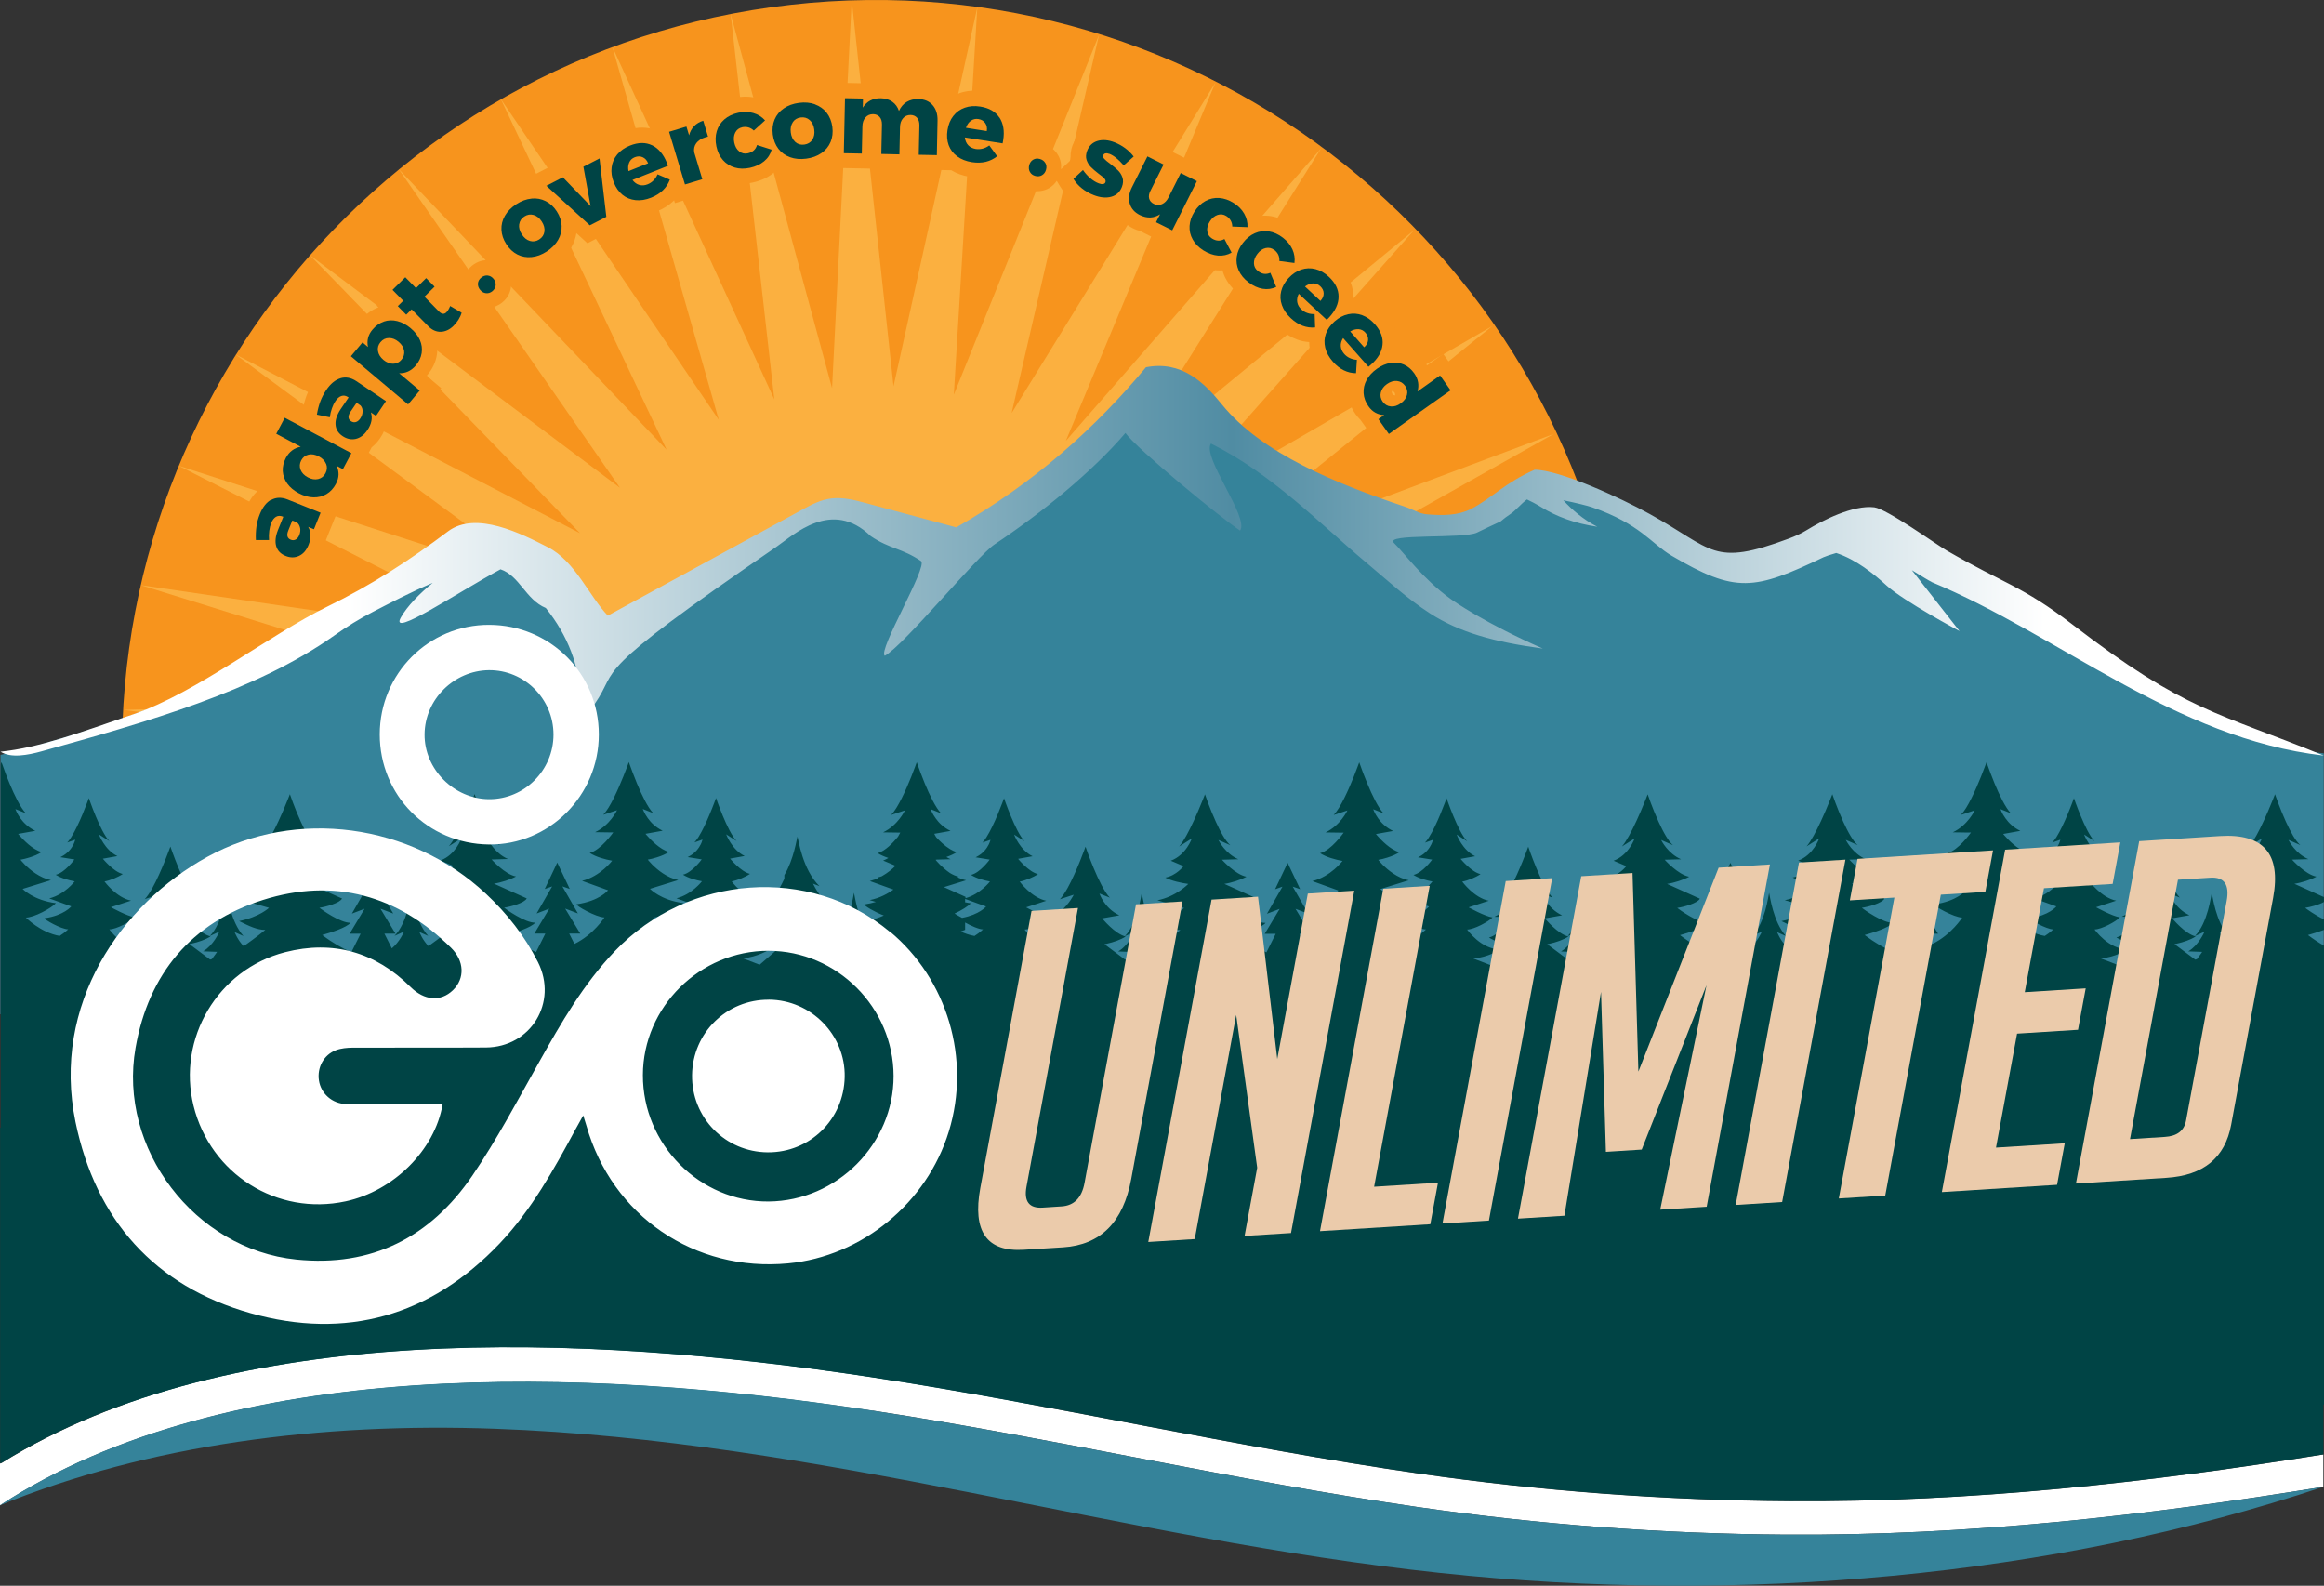 <?xml version="1.0" encoding="UTF-8"?> <svg xmlns="http://www.w3.org/2000/svg" xmlns:xlink="http://www.w3.org/1999/xlink" id="Layer_1" data-name="Layer 1" viewBox="0 0 399.27 272.42"><rect x="0" y="0" width="399.27" height="272.42" fill="#333333" stroke="none"/><defs><style> .cls-1 { fill: #35839a; } .cls-2, .cls-3 { fill-rule: evenodd; } .cls-2, .cls-4 { fill: #fff; } .cls-3, .cls-5 { fill: #f7941d; } .cls-6 { fill: #ebcbab; } .cls-7 { fill: url(#linear-gradient); } .cls-8 { fill: #fbb040; } .cls-9 { fill: #004445; } </style><linearGradient id="linear-gradient" x1=".08" y1="193.67" x2="399.23" y2="193.67" gradientTransform="translate(0 290) scale(1 -1)" gradientUnits="userSpaceOnUse"><stop offset=".15" stop-color="#fff"></stop><stop offset=".53" stop-color="#508ca3"></stop><stop offset=".88" stop-color="#fff"></stop></linearGradient></defs><g><path class="cls-3" d="M135.77.83C64.78,8.87,13.75,72.93,21.78,143.91c4.46,39.39,26.17,72.63,56.75,93.05l-.89-7.9,173.14-19.59.14,1.2c21-25.98,31.99-60.03,27.94-95.85C270.82,43.83,206.76-7.2,135.77.83Z"></path><polygon class="cls-8" points="212.73 127.29 278.19 114.52 211.59 117.06 274.24 94.24 208.85 107.19 266.96 74.53 204.52 97.92 256.38 56.01 198.67 89.4 242.93 39.55 191.47 81.94 226.97 25.49 183.12 75.73 208.81 14.19 173.8 70.96 188.83 5.97 163.87 67.81 167.91 1.24 153.51 66.36 146.33 .07 142.95 66.68 125.52 2.36 133.03 68.61 105.2 8.03 123.49 72.13 86.02 16.98 114.53 77.26 68.48 29.03 106.51 83.8 53.18 43.78 99.65 91.6 40.46 60.89 94.13 100.46 30.66 80 90.14 110.16 24.17 100.52 87.85 120.28 21.18 121.95 87.29 130.75 21.82 143.53 88.41 140.98 25.77 163.81 91.16 150.85 33.05 183.51 95.49 160.12 43.63 202.03 101.34 168.64 57.07 218.5 108.53 176.1 73.04 232.55 116.9 182.32 98.35 226.73 102.02 226.31 126.2 187.09 117.54 224.55 122.51 223.99 136.14 190.24 134.17 222.67 139.79 222.04 146.5 191.68 149.67 220.92 155.59 220.25 157.06 191.37 164.61 219.23 170.28 218.58 166.98 189.43 179.87 217.5 185.35 216.88 176.51 185.91 196.68 215.6 201.67 215.03 185.48 180.79 216.57 213.35 220.35 212.92 193.49 174.25 241.8 210.49 243.03 210.35 200.36 166.45 259.55 197.16 205.88 157.58 269.35 178.04 209.87 147.88 275.84 157.53 212.15 137.77 278.83 136.1 212.73 127.29"></polygon><g><path class="cls-5" d="M84.11,44.71c-1.07-.11-2.12.21-3.01.93s-1.41,1.68-1.51,2.77c-.1,1.05.22,2.05.9,2.91l-2.67-1.56.55-.54-5.08-5.15-1.74,1.72-1.84-1.87-5.89,5.8,1.84,1.87-.93.92.29.29c-1.12.41-2.12,1.11-2.95,2.1-.27.32-.5.64-.69.98l-4.69,5.56,1.16.98h-.02c-1.5.43-2.8,1.46-3.87,3.05-.54.79-.97,1.63-1.3,2.5-.28.74-.49,1.56-.65,2.42l-4.11-2.19-3.89,7.31,3.01,1.6c-.05.08-.09.16-.14.24-.63,1.18-.91,2.41-.84,3.65.04.72.21,1.4.47,2.06-.37.11-.73.25-1.08.44-1.37.74-2.42,2.02-3.14,3.79-.36.89-.61,1.8-.74,2.72-.13.88-.17,1.83-.13,2.83l.11,2.48,3.81-.02c.56,1.13,1.51,1.99,2.8,2.51.92.37,1.84.5,2.75.4.56-.06,1.1-.22,1.62-.46.92-.43,2.17-1.34,2.95-3.27.2-.5.34-.97.42-1.42l2.62-6.51-.24-.1c.72-.58,1.31-1.31,1.78-2.19.21-.39.37-.79.5-1.19l3.32-6.24c.5-.38.99-.89,1.45-1.57.3-.45.54-.88.71-1.31l2.01-2.98,2.44,2.06,5.34-6.34-2.52-2.12c.06-.06.12-.13.17-.2.86-1.02,1.39-2.16,1.59-3.39.08-.51.09-1.02.05-1.52.28.03.53.04.77.04.15,0,.3-.02.45-.03,1.28-.14,2.45-.73,3.46-1.73.48-.47.9-1,1.25-1.57.37-.6.65-1.22.83-1.83l.48-1.7c.3.11.6.19.92.23.3.03.61.04.91,0,.76-.09,1.49-.4,2.11-.9.89-.72,1.42-1.69,1.52-2.78.1-1.08-.22-2.11-.93-2.99-.72-.88-1.67-1.4-2.75-1.51v.02ZM67.04,60.09c.06-.07.24-.2.51-.23h0c.02.19-.05.43-.14.53-.06.07-.24.19-.44.21h-.04c-.03-.2.05-.43.12-.5h-.01ZM54.06,80.23c-.05.1-.23.26-.43.31-.06-.19-.03-.42.03-.52.05-.1.23-.26.42-.31.07.19.03.42-.02.52Z"></path><path class="cls-5" d="M247.95,60.8l-2.78,1.97c-.05-.08-.11-.16-.16-.24-.78-1.09-1.74-1.89-2.88-2.38-.67-.29-1.39-.45-2.11-.5,0-.07.02-.13.03-.2.15-1.35-.08-3.42-1.96-5.55-.93-1.05-2.01-1.81-3.21-2.25-.78-.29-1.59-.41-2.4-.41,0-.1.02-.2.02-.31,0-1.36-.41-3.39-2.5-5.34-1.03-.96-2.18-1.61-3.41-1.93-.57-.15-1.15-.21-1.72-.21-.1-.59-.27-1.18-.53-1.75-.52-1.14-1.33-2.14-2.42-2.98-1.11-.85-2.31-1.39-3.57-1.59-.57-.09-1.15-.1-1.72-.05-.15-.59-.37-1.16-.69-1.71-.62-1.09-1.52-2.01-2.68-2.75-1.18-.75-2.42-1.17-3.69-1.26-.42-.03-.84,0-1.25.04l.74-1.48-5.72-2.87h0l-7.41-3.71-.35.69c-.27-.25-.54-.49-.83-.71-.74-.55-1.56-1-2.41-1.33-1.59-.61-3.11-.72-4.54-.32-1.64.47-2.89,1.63-3.52,3.27-.38,1.01-.41,1.88-.31,2.56l-1.69,1.58c.09-.85-.07-1.68-.5-2.42-.54-.94-1.41-1.6-2.5-1.9-1.1-.3-2.21-.16-3.14.39-.7.41-1.24,1.01-1.59,1.74l-.2-.27.36-1.4c.04-.18.1-.44.15-.79.35-2.22,0-4.14-1.04-5.71-.75-1.14-2.23-2.59-5.05-3.03-1.39-.22-2.7-.11-3.91.31-.78.28-1.47.68-2.08,1.19-.22-.38-.46-.69-.69-.94-1.08-1.19-2.57-1.84-4.3-1.88-1.23-.03-2.32.24-3.27.79-.92-.59-1.99-.9-3.18-.92-.46,0-.89.02-1.31.1l-7.44-.15-.05,2.18c-.52-.37-1.1-.67-1.72-.9-1.16-.42-2.45-.56-3.81-.41l-.17.02c-1.43.19-2.68.65-3.75,1.38-.49.34-.91.73-1.29,1.15-.51-.31-1.06-.55-1.66-.72-1.2-.34-2.49-.37-3.83-.09-1.35.29-2.52.85-3.48,1.66l-.3-.99-2.48.75c-.42.13-.82.29-1.19.49l-7.14,2.16.39,1.3c-1.49-.42-3.12-.31-4.82.37-.78.31-1.46.71-2.07,1.19l-.07-.57-7.79,4,.04.21-.15-.16-7.87,4.05.47.42c-.85.23-1.68.6-2.49,1.12-1.21.78-2.15,1.74-2.79,2.86-.69,1.19-1,2.47-.95,3.81.06,1.3.48,2.57,1.24,3.76.77,1.2,1.76,2.11,2.92,2.7,1.2.61,2.49.85,3.86.72h.12c1.24-.15,2.47-.61,3.64-1.36,1.21-.78,2.14-1.74,2.79-2.86.43-.75.7-1.55.84-2.37l1.89,1.73,2.12-1.09,2.52,2.62-.65-3.58,2.05-1.05-.28-2.43c.7.34,1.46.57,2.27.65.53.05,1.07.05,1.61,0,.75-.09,1.53-.28,2.29-.59,1.12-.45,2.09-1.06,2.87-1.81.03-.03.06-.07.09-.1l.15.48,7.93-2.39-.75-2.49c.69.56,1.48.98,2.36,1.24.95.27,1.95.35,3,.24.29-.03.58-.08.89-.15,1.39-.3,2.59-.87,3.56-1.68.27-.23.52-.47.74-.73.34.19.7.36,1.08.5,1.17.42,2.45.56,3.82.4l.16-.02c1.34-.17,2.52-.6,3.54-1.26v.27l8.26.17h0l6.46.13h0l6.42.13c.91.55,1.94.93,3.11,1.12.85.13,1.67.16,2.45.07.32-.04.63-.09.94-.16,1.11-.26,2.11-.76,2.98-1.47l1.35-1.1c-.28,1.07-.16,2.12.36,3.05.53.95,1.42,1.64,2.5,1.93.53.14,1.06.19,1.58.13.56-.06,1.08-.24,1.56-.52.53-.31.96-.73,1.29-1.23l.58.96c.53.88,1.23,1.67,2.08,2.34.8.63,1.71,1.15,2.7,1.53,1.27.49,2.5.67,3.66.54.32-.04.64-.1.94-.18.08-.02.15-.05.23-.08.53,1.31,1.52,2.35,2.93,3.06.41.2.82.35,1.23.46l6.59,3.31.22-.43c.61,1,1.47,1.87,2.56,2.56,1.2.76,2.45,1.2,3.72,1.3.35.03.69.02,1.03,0,.09.34.21.68.36,1.01.52,1.15,1.34,2.17,2.45,3.02,1.13.87,2.34,1.41,3.58,1.62.34.06.68.08,1.02.09.07.35.16.7.28,1.05.42,1.2,1.17,2.3,2.22,3.28.89.82,1.85,1.43,2.87,1.81.69.26,1.4.4,2.12.45,0,.5.06,1.01.19,1.52.3,1.24.94,2.41,1.88,3.48.8.91,1.7,1.61,2.67,2.09.63.31,1.29.52,1.97.64-.04.37-.06.74-.03,1.12.08,1.26.53,2.46,1.31,3.56.26.36.54.69.84.98l4.18,5.88,14.8-10.49-4.79-6.76v.02ZM137.35,22.58h0c.12-.17.33-.29.43-.3h0l.05.47c-.11.01-.34-.04-.49-.17h.01ZM137.79,22.28c.12,0,.35.05.49.17-.12.17-.33.28-.44.29l-.05-.47h0ZM91.28,38.92s.09-.06.25-.08c.13-.02.23,0,.28.02-.04.2-.18.4-.28.46,0,0-.41.08-.51.06.03-.2.17-.4.26-.45h0ZM239.13,67.16c.2.03.39.17.46.26.06.09.13.33.09.51-.2-.02-.39-.16-.46-.25-.06-.09-.13-.32-.09-.53h0Z"></path></g><g><path class="cls-9" d="M46.62,85.87c.83-.45,1.75-.47,2.75-.08l5.71,2.29-1.14,2.84-.99-.4c.51.88.53,1.92.06,3.09-.37.93-.92,1.56-1.64,1.89s-1.49.34-2.31,0c-.83-.33-1.37-.88-1.6-1.65-.23-.76-.14-1.69.29-2.78l.92-2.29-.1-.04c-.42-.17-.8-.16-1.15.04-.34.2-.62.56-.84,1.1-.15.37-.25.8-.32,1.31-.07.51-.08,1.04-.04,1.59h-2.26c-.04-.83,0-1.61.1-2.33s.3-1.43.58-2.13c.49-1.21,1.14-2.04,1.97-2.49v.04ZM51.55,90.68c-.08-.41-.27-.72-.57-.95l-.76-.31-.69,1.72c-.33.81-.18,1.34.42,1.58.3.12.58.11.85-.03.26-.14.47-.39.62-.76.17-.43.22-.85.14-1.26h0Z"></path><path class="cls-9" d="M48.92,71.77l11.45,6.08-1.46,2.75-1.08-.57c.24.5.34,1.01.33,1.53-.02.52-.17,1.05-.45,1.57-.41.77-.95,1.36-1.62,1.75-.67.4-1.42.58-2.25.56-.82-.02-1.67-.26-2.52-.71-.84-.45-1.5-1-1.97-1.66s-.72-1.37-.77-2.13c-.04-.76.14-1.52.54-2.29.29-.53.64-.96,1.08-1.28.43-.32.92-.52,1.46-.62l-4.2-2.23s1.46-2.75,1.46-2.75ZM56.02,79.7c-.21-.53-.63-.96-1.24-1.29-.63-.33-1.22-.44-1.77-.31-.56.13-.98.46-1.26.99-.28.54-.32,1.07-.11,1.61s.62.97,1.24,1.3c.62.33,1.21.43,1.77.3s.99-.46,1.27-1c.28-.53.32-1.07.11-1.6h-.01Z"></path><path class="cls-9" d="M58.5,64.97c.9-.26,1.8-.1,2.71.5l5.1,3.44-1.71,2.54-.88-.6c.31.97.12,1.98-.6,3.04-.56.83-1.23,1.33-2,1.51-.77.17-1.53.01-2.26-.48-.74-.5-1.15-1.15-1.21-1.95-.07-.8.22-1.68.86-2.65l1.38-2.04-.09-.06c-.38-.25-.75-.32-1.13-.2s-.73.42-1.05.9c-.22.33-.42.73-.59,1.22-.17.48-.3,1-.37,1.55l-2.22-.46c.14-.83.34-1.59.59-2.27.26-.68.59-1.33,1.02-1.96.73-1.08,1.55-1.75,2.45-2.02h0ZM62.3,70.7c0-.42-.11-.76-.36-1.04l-.68-.46-1.04,1.53c-.49.72-.46,1.27.08,1.63.27.18.55.23.83.15.29-.08.54-.29.76-.61.26-.39.4-.79.4-1.2h0Z"></path><path class="cls-9" d="M65.94,55.24c.73-.25,1.5-.28,2.31-.08.8.2,1.57.6,2.31,1.23.73.61,1.26,1.29,1.58,2.03.32.74.42,1.49.3,2.24-.12.76-.46,1.47-1.01,2.13-.38.45-.82.79-1.3,1.02-.48.22-1,.33-1.55.31l3.53,2.97-2,2.38-9.83-8.27,2-2.38.94.79c-.23-1.1.02-2.09.77-2.98.56-.67,1.21-1.13,1.95-1.38h0ZM69.42,60.26c-.08-.57-.4-1.08-.93-1.53-.54-.45-1.09-.67-1.67-.66-.58,0-1.06.24-1.45.71-.38.45-.53.97-.43,1.53.09.57.41,1.07.94,1.52.54.45,1.09.67,1.66.66.57,0,1.05-.24,1.43-.69.39-.46.54-.98.46-1.55h-.01Z"></path><path class="cls-9" d="M79.31,53.71c-.11.39-.29.78-.53,1.18-.25.4-.54.76-.87,1.09-.66.65-1.39.99-2.17,1.02-.79.02-1.51-.3-2.17-.97l-2.85-2.89-.93.92-1.45-1.47.93-.92-1.84-1.87,2.2-2.17,1.84,1.87,1.74-1.72,1.45,1.47-1.74,1.72,2.5,2.54c.47.47.9.52,1.28.13.24-.24.45-.59.64-1.07l1.97,1.15h0Z"></path><path class="cls-9" d="M83.78,47.33c.39.04.73.23,1.01.57s.4.71.37,1.11c-.04.4-.23.74-.57,1.02-.34.27-.7.39-1.1.34-.4-.04-.73-.24-1.01-.58s-.4-.71-.37-1.1c.04-.39.22-.72.57-1,.34-.28.71-.4,1.1-.36Z"></path><path class="cls-9" d="M91.3,34.11c.88-.09,1.69.06,2.45.44s1.39.97,1.91,1.77c.52.81.8,1.64.83,2.49.03.85-.17,1.65-.61,2.41s-1.09,1.42-1.95,1.98-1.73.88-2.6.96c-.87.09-1.69-.06-2.44-.44-.75-.38-1.39-.98-1.91-1.79-.52-.8-.79-1.62-.83-2.47-.04-.84.16-1.64.6-2.4.44-.76,1.09-1.42,1.95-1.98s1.73-.88,2.6-.96h0ZM89.19,38.52c-.08.56.07,1.14.45,1.73.39.6.85.98,1.4,1.14s1.08.08,1.59-.25c.52-.33.82-.78.9-1.35.08-.56-.07-1.15-.46-1.74-.38-.59-.85-.96-1.4-1.12s-1.08-.07-1.59.26c-.51.33-.8.77-.88,1.34h-.01Z"></path><path class="cls-9" d="M93.86,31.92l2.84-1.46,4.76,4.94-1.23-6.76,2.77-1.42,1.17,10.03-2.84,1.46-7.46-6.79h0Z"></path><path class="cls-9" d="M112.03,24.95c1.1.54,1.95,1.54,2.54,3.01.09.23.15.4.19.53l-6.1,2.43c.34.44.74.73,1.19.85.45.13.93.09,1.42-.11.38-.15.71-.37,1-.66.29-.29.52-.64.7-1.05l2.11.91c-.25.69-.65,1.3-1.18,1.82-.54.52-1.21.95-2.02,1.27-.94.38-1.84.52-2.69.43-.85-.09-1.6-.39-2.24-.91s-1.14-1.23-1.49-2.11c-.36-.9-.49-1.77-.38-2.6.1-.84.43-1.58.97-2.23s1.27-1.16,2.18-1.52c1.43-.57,2.69-.59,3.8-.05h0ZM111.35,28.06c-.2-.51-.51-.86-.93-1.05-.42-.19-.88-.19-1.36,0-.46.18-.78.49-.96.91-.19.43-.23.92-.12,1.48l3.38-1.35h0Z"></path><path class="cls-9" d="M119.25,21.67c.41-.43.93-.74,1.57-.93l.82,2.73c-.1.02-.26.06-.46.12-.7.21-1.22.55-1.56,1.01-.33.46-.45.99-.35,1.57l1.39,4.62-2.98.9-2.73-9.05,2.98-.9.46,1.51c.15-.62.44-1.14.85-1.57h.01Z"></path><path class="cls-9" d="M127.52,21.86c-.55.12-.95.42-1.2.91s-.31,1.06-.17,1.73.43,1.18.86,1.51c.43.34.92.45,1.46.33.84-.18,1.37-.66,1.59-1.43l2.51.8c-.21.79-.64,1.45-1.29,1.99-.65.54-1.46.92-2.44,1.13-.95.2-1.82.19-2.62-.05s-1.47-.66-2.02-1.28c-.54-.62-.92-1.4-1.12-2.33-.2-.95-.18-1.82.06-2.63.24-.81.69-1.49,1.32-2.04.64-.55,1.43-.92,2.38-1.13.92-.2,1.78-.18,2.58.05.8.23,1.47.65,2.02,1.26l-1.93,1.75c-.57-.54-1.24-.73-2.02-.57h.03Z"></path><path class="cls-9" d="M140.01,17.93c.82.3,1.5.78,2.02,1.45s.84,1.47.97,2.42c.12.96.02,1.83-.31,2.6-.33.78-.86,1.42-1.58,1.91-.72.5-1.59.82-2.61.95-1.02.13-1.94.05-2.76-.25-.83-.3-1.5-.78-2.01-1.45s-.83-1.48-.96-2.44c-.12-.95-.02-1.81.31-2.59s.85-1.41,1.58-1.91c.72-.5,1.59-.81,2.61-.95,1.02-.13,1.94-.05,2.76.25h-.02ZM136.2,21.01c-.32.48-.43,1.06-.34,1.75.09.71.35,1.25.77,1.63s.94.53,1.54.45c.61-.08,1.08-.36,1.39-.83.31-.48.43-1.07.33-1.77-.09-.69-.35-1.23-.78-1.61-.43-.38-.95-.53-1.55-.45s-1.06.35-1.37.83h0Z"></path><path class="cls-9" d="M160.2,18.03c.6.67.89,1.55.87,2.66l-.12,5.96-3.11-.06.11-5.07c0-.54-.12-.96-.39-1.28-.27-.31-.65-.48-1.12-.49-.55,0-.99.19-1.31.58-.33.38-.5.89-.51,1.52l-.1,4.67-3.11-.07.11-5.07c0-.54-.12-.96-.39-1.28-.27-.31-.65-.48-1.13-.49-.55,0-.99.19-1.32.58-.33.38-.51.89-.52,1.52l-.1,4.67-3.09-.06.2-9.45,3.09.06-.03,1.56c.34-.54.77-.95,1.29-1.22.52-.27,1.13-.41,1.82-.39.77.02,1.42.22,1.96.6.54.38.92.91,1.14,1.58.32-.69.76-1.21,1.33-1.55.57-.34,1.24-.51,2.01-.49,1.03.02,1.84.36,2.44,1.03l-.02-.02Z"></path><path class="cls-9" d="M171.71,20.19c.67,1.03.89,2.32.64,3.89-.04.24-.07.42-.1.55l-6.49-1.02c.07.55.26,1,.58,1.34.33.34.75.55,1.28.64.4.06.8.04,1.2-.06s.78-.28,1.14-.55l1.35,1.86c-.57.46-1.22.78-1.95.96-.73.17-1.53.19-2.39.06-1-.16-1.84-.49-2.53-1s-1.17-1.15-1.46-1.93c-.28-.78-.35-1.64-.2-2.58.15-.96.48-1.77,1-2.43.52-.67,1.18-1.14,1.98-1.42s1.68-.35,2.65-.19c1.52.24,2.62.87,3.29,1.9v-.02ZM169.53,22.52c.09-.54,0-1-.27-1.38-.26-.38-.66-.61-1.17-.69-.48-.08-.91.02-1.29.29-.38.27-.66.67-.85,1.21l3.59.57h0Z"></path><path class="cls-9" d="M179.59,28c.2.34.24.73.12,1.16-.12.43-.35.74-.69.94s-.73.25-1.16.13c-.42-.11-.72-.34-.92-.69s-.23-.74-.12-1.17c.12-.43.34-.74.68-.94s.72-.24,1.15-.12c.43.12.74.35.93.69h.01Z"></path><path class="cls-9" d="M190.59,26.44c-.25-.1-.47-.13-.66-.09-.19.03-.32.14-.39.33-.08.2-.02.4.18.61.19.21.52.49.99.83.56.43,1.01.81,1.36,1.15s.61.75.77,1.23.13,1.02-.09,1.6c-.34.89-.96,1.46-1.84,1.7-.89.24-1.88.15-2.99-.28-.75-.29-1.43-.67-2.03-1.15-.6-.48-1.09-1.02-1.47-1.64l1.64-1.52c.37.54.79,1.01,1.26,1.41.48.4.96.7,1.45.88.28.11.53.15.73.12.2-.03.34-.13.41-.3.08-.22.03-.43-.17-.65-.2-.21-.53-.49-1-.83-.55-.42-.99-.8-1.32-1.14-.33-.33-.58-.74-.74-1.21s-.13-1,.09-1.58c.34-.89.95-1.46,1.82-1.71.87-.25,1.84-.16,2.9.25.64.25,1.24.58,1.8.99s1.05.9,1.48,1.45l-1.71,1.52c-.91-1.04-1.73-1.7-2.46-1.98h0Z"></path><path class="cls-9" d="M205.63,31.12l-4.24,8.45-2.78-1.39.69-1.37c-1.06.69-2.22.74-3.46.14-.92-.46-1.5-1.12-1.75-1.98s-.13-1.78.36-2.76l2.68-5.34,2.78,1.39-2.28,4.55c-.24.48-.31.92-.2,1.31.11.39.37.69.79.9.49.24.97.25,1.43.04.46-.21.83-.59,1.11-1.16l2.09-4.17,2.78,1.39h0Z"></path><path class="cls-9" d="M210.68,37.11c-.47-.3-.97-.36-1.49-.19-.52.17-.97.54-1.33,1.11-.37.58-.52,1.14-.45,1.68s.34.96.81,1.26c.73.46,1.44.49,2.14.09l1.23,2.33c-.7.41-1.47.58-2.32.52-.84-.07-1.68-.37-2.53-.9-.82-.52-1.43-1.14-1.83-1.87-.41-.73-.59-1.5-.54-2.33s.33-1.64.84-2.45c.52-.82,1.15-1.43,1.89-1.83.74-.41,1.53-.58,2.37-.52s1.67.35,2.48.86c.8.51,1.4,1.12,1.81,1.84s.6,1.49.56,2.31l-2.61-.1c-.02-.79-.37-1.39-1.04-1.82h.01Z"></path><path class="cls-9" d="M218.92,42.94c-.44-.34-.93-.45-1.47-.33-.54.12-1.01.45-1.42.99-.42.54-.62,1.09-.6,1.64.02.55.25.99.7,1.33.68.53,1.39.62,2.12.29l1.01,2.44c-.74.34-1.52.45-2.35.31s-1.65-.52-2.44-1.13c-.77-.59-1.32-1.27-1.66-2.03s-.45-1.55-.33-2.37.47-1.61,1.06-2.36c.59-.77,1.27-1.32,2.05-1.66.77-.34,1.58-.44,2.41-.31.83.13,1.63.49,2.4,1.08.75.58,1.29,1.24,1.64,2,.34.76.46,1.54.35,2.35l-2.59-.34c.05-.79-.24-1.42-.87-1.91h0Z"></path><path class="cls-9" d="M229.97,50.97c0,1.23-.56,2.42-1.64,3.58-.17.18-.3.31-.39.4l-4.81-4.48c-.25.5-.34.98-.26,1.44s.31.88.71,1.24c.3.28.64.49,1.03.62.39.14.8.2,1.25.18l.08,2.3c-.73.07-1.45-.03-2.15-.29-.7-.26-1.37-.69-2.01-1.29-.74-.69-1.26-1.44-1.54-2.24-.29-.81-.33-1.61-.13-2.41s.62-1.55,1.27-2.25c.66-.71,1.39-1.19,2.19-1.46.8-.26,1.61-.29,2.43-.08.82.21,1.59.65,2.3,1.32,1.13,1.05,1.68,2.19,1.67,3.42h0ZM226.86,51.69c.37-.4.56-.83.55-1.29,0-.46-.21-.87-.59-1.23-.36-.33-.77-.49-1.24-.48-.47,0-.93.19-1.38.53l2.66,2.48h0Z"></path><path class="cls-9" d="M237.52,59.25c-.13,1.22-.8,2.36-1.99,3.4-.18.16-.33.28-.43.36l-4.35-4.93c-.3.47-.44.94-.4,1.4.03.47.23.9.58,1.31.27.31.59.55.96.72.37.18.78.28,1.23.31l-.15,2.29c-.74,0-1.44-.17-2.11-.5s-1.3-.82-1.87-1.48c-.67-.76-1.11-1.56-1.31-2.39-.2-.83-.17-1.63.11-2.41s.77-1.48,1.49-2.12c.73-.64,1.5-1.05,2.33-1.23s1.63-.13,2.43.17c.79.29,1.51.81,2.16,1.54,1.02,1.15,1.46,2.34,1.32,3.56h0ZM234.37,59.66c.41-.36.63-.77.67-1.23s-.12-.89-.46-1.28c-.32-.37-.72-.57-1.18-.6-.46-.03-.94.1-1.43.39l2.4,2.73h0Z"></path><path class="cls-9" d="M249.2,67.06l-10.59,7.49-1.8-2.54,1-.71c-.55-.01-1.05-.14-1.51-.4-.46-.25-.86-.62-1.2-1.11-.5-.71-.78-1.46-.83-2.24s.12-1.53.51-2.26.98-1.37,1.77-1.93c.78-.55,1.57-.89,2.37-1.01.8-.12,1.55-.03,2.25.27s1.3.81,1.8,1.51c.35.49.57,1.01.66,1.54s.05,1.06-.1,1.58l3.88-2.75,1.8,2.54v.02ZM238.93,69.83c.57.05,1.14-.12,1.71-.53.58-.41.94-.89,1.08-1.45.14-.55.03-1.08-.32-1.57s-.81-.77-1.39-.83c-.57-.06-1.15.12-1.72.52-.57.4-.92.89-1.06,1.45s-.03,1.09.32,1.58c.35.49.81.77,1.38.82h0Z"></path></g></g><g><path class="cls-1" d="M399.23,174.24v-44.82c-19.42-1.82-74.7-36.63-77.67-40.1,0,0-8.78,5.91-18.5,7-14.89,1.69-20.87-13.51-37.37-13.51-6.15,0-7.19,6.64-13.39,7.29-15.73,1.65-45.66-18.23-52.65-22.91-11.69,5.86-26.55,23.48-38.3,24.73-7.03.75-11.72-4.87-18.43-4.14-12.46,1.35-28.55,19.87-39.43,21.07-9.42,1.04-13.87-15.21-21.65-14.32-15.75,1.79-23.42,11.44-27.95,14.06C28.3,123.4.08,129.68.08,129.68v44.56h399.16,0Z"></path><path class="cls-7" d="M331.83,99.98c22.06,9.17,41.8,26.88,67.4,29.82-18.29-7.48-23.61-7.48-43.22-22.55-8.59-6.6-11.7-6.96-21.59-12.69-1.75-1.01-10.26-7.15-12.42-7.41-3.63-.43-8.86,2.22-11.72,3.99-.88.54-1.87.98-2.94,1.38-13.19,4.92-12.9,1.87-23.92-4.22-5.16-2.86-15.57-7.6-19.76-7.6-5.07,2.2-7.42,4.93-10.93,6.73-2.23,1.13-4.76,1.16-7.54.93-1.4-.11-2.45-.86-3.71-1.28-12-4.01-24.75-9.21-31.53-17.57-3.05-3.77-6.93-7.61-13.07-6.42-8.65,10.36-19.09,19.81-32.59,27.51-5.2-1.4-10.41-2.8-15.62-4.2-1.85-.5-3.81-1-5.77-.78-1.87.21-3.43,1.04-4.9,1.84-9.84,5.38-23.73,12.92-33.57,18.3-3.17-3.28-5.63-9.38-10.3-11.75-4.44-2.26-12.36-6.35-17.17-2.72-6.3,4.76-13.09,9.21-20.79,12.95-9.72,4.73-22.41,14.75-33.14,18.42-9.38,3.22-16.24,5.78-22.95,6.47,1.81,1.15,4.75.58,7.05-.06,18.12-5.04,36.75-10.3,50.29-19.89,2.1-1.49,4.33-2.89,6.76-4.13,2.58-1.32,6.34-3.31,10.16-4.92-2.3,1.88-4.35,3.98-5.46,5.92-2.16,3.76,9.93-4.39,17.11-8.25,3.28,1.11,4.32,5.21,7.78,6.65,3.8,4.73,5.83,10.09,5.9,15.46,0,.86,1.96,1.78,2.51,1,4.48-6.45-1.84-4.33,31.18-26.95,2.99-2.05,9.54-8.36,16.24-1.85,3.28,2.22,5.35,2.05,8.62,4.27,1.28.87-7.49,15.41-6.21,16.28,3.28-1.79,15.86-17.15,18.86-19.14,8.11-5.41,16.81-12.49,22.48-19.14,2.06,2.83,16.35,14.57,19.7,16.77,1.62-2.22-6.62-12.72-5-14.95,10.57,5.26,18.62,13.71,26.85,20.6,3.5,2.92,6.77,5.99,10.8,8.59,5.05,3.25,10.97,4.89,19.36,6.03-9.96-4.38-15.28-8.12-15.86-8.54-4.74-3.42-8.03-7.97-9.73-9.62s11.98-.63,14.29-1.77c1.12-.55,2.68-1.29,4.04-1.91.51-.44,1.07-.87,1.71-1.29.91-.6,1.84-1.79,2.82-2.49.67.31,1.51.74,2.49,1.34,2.55,1.58,5.72,2.79,9.6,3.35-2.38-1.21-4.42-2.98-5.84-4.55,2.16.44,4.24.96,4.93,1.2,8.28,2.87,10.19,6.27,13.67,8.32,11.02,6.49,14.16,5.97,26.12.26.32-.15,1.16-.43,2.17-.72,3.39,1.11,6.42,3.55,8.66,5.6,2.92,2.67,12.52,7.81,12.52,7.81l-8.19-10.46c1.66,1.02,3.02,1.86,3.4,2.02h-.03Z"></path></g><path class="cls-9" d="M399.15,154.07c-1.95-.88-4.97-2.24-4.97-2.24,1.19-.17,2.85-.71,3.8-1.23-1.91-.35-4.2-2.92-4.2-2.92l2.81-.08c-2.23-.95-3.36-3.17-3.43-3.31l2.04.89c-.4-.33-.82-.9-1.24-1.6-.42-.72-.85-1.57-1.24-2.42-1.05-2.32-1.87-4.72-1.87-4.72,0,0-.5,1.31-1.21,2.96-.23.52-.47,1.08-.73,1.63-.81,1.75-1.73,3.52-2.49,4.38l2.18-1.38s-.96,2.83-3.6,3.82l2.18.93s-1.23,1.63-3.14,1.97c1.11.58,2.75.92,3.95,1.09,0,0-2.08,2.18-5.3,2.81l4.58,1.32s-1.65,1.58-5.15,2.27c1.74.86,3.08,1.52,4.51,1.52,0,0-1.68,1.37-3.71,2.8-1.02-1.06-1.52-2.34-1.55-2.42l1.51.67c-2.23-2.48-2.77-7-2.89-7.43-.12.43-.68,5.19-2.9,7.43l1.65-.75c-.06.14-1.04,2.35-2.79,3.38l2.39.09s-.36.55-.89,1.24l-.3.09-2.54-1.9-1.03-.77c.13-.02.26-.05.4-.08,1.1-.24,2.42-.68,3.25-1.24-1.86-.43-4.04-3.12-4.04-3.12l2.95-.52c-2.59-1.22-3.42-3.74-3.42-3.74l1.78.71c-.93-.96-1.98-3.15-2.79-5.1-.81-1.95-1.39-3.66-1.39-3.66,0,0-1.53,4.31-3.09,7.12-.45.8-.9,1.49-1.31,1.91l2.14-.7.23-.08s-.04.09-.12.24c-.36.66-1.53,2.55-3.64,3.55l3.12.04s-2.19,3.1-4.05,3.52c1.09.71,2.69,1.13,3.86,1.34,0,0-.47.62-1.31,1.35l-2.35,2.03-2.88-1.11c2.48-.18,4.7-1.56,4.7-1.56-3.35.06-5.77-3.42-5.77-3.42,1.18,0,3.72-1.37,4.36-2.08-1.29-.17-4.1-1.73-4.1-1.73l3.46-1.13c-2.53-.51-4.57-3.29-4.57-3.29.98-.18,2.35-.74,3.14-1.29-1.57-.36-3.41-2.62-3.41-2.62l2.5-.45c-2.19-1.04-3.18-3.72-3.18-3.72l1.79,1.15c-1.57-1.61-3.53-7.4-3.53-7.4,0,0-.45,1.28-1.1,2.82-.55,1.32-1.25,2.83-1.91,3.89-.09.14-.19.28-.28.41-.14.2-.29.38-.43.52l.66-.23.37-.13.35-.13s-.04.19-.14.47c-.04.1-.09.22-.15.34-.31.64-.93,1.53-2.12,2.13-.05.03-.1.05-.15.07l.21.03,2.22.36s-1.64,2.27-3.22,2.63c.92.59,2.27.95,3.26,1.13,0,0-1.72,2.27-4.38,2.93l3.79,1.37s-1.23,1.55-4.57,2.03c-.2.18,2.87,1.91,4.04,1.91,0,0-.5.51-1.46,1.13-3.31-.57-5.81-3.15-5.81-3.15,1.4,0,4.4-1.62,5.16-2.47-3.89-.5-5.72-2.45-5.72-2.45l4.86-1.51c-1.95-.39-3.59-1.77-4.49-2.67-.48-.49-.75-.84-.75-.84.47-.08,1.01-.21,1.54-.38.78-.24,1.55-.56,2.1-.94-.38-.09-.78-.27-1.17-.51-1.5-.9-2.87-2.6-2.87-2.6l2.95-.53c-1.2-.57-2.02-1.41-2.55-2.15-.62-.86-.87-1.59-.87-1.59l1.79.71c-.93-.95-1.98-3.15-2.79-5.1-.27-.66-.52-1.3-.73-1.85-.41-1.07-.66-1.82-.66-1.82,0,0-.38,1.05-.94,2.46-.45,1.13-1.03,2.48-1.64,3.7-.6,1.22-1.25,2.3-1.82,2.89l2.37-.78s-1.18,2.56-3.77,3.78l2.75.04h.37s-2.19,3.1-4.05,3.52c1.09.71,2.69,1.13,3.86,1.34,0,0-2.03,2.69-5.17,3.46l4.48,1.62s-1.45,1.84-5.41,2.4c-.23.21,3.39,2.26,4.79,2.26,0,0-1.88,2.97-5.16,4.55l-.9-1.78h1.91l-2.59-4.28,2.19.83-2.67-4.65,1.27.44-1.56-3.28-.59-1.25-.36.77-1.79,3.77,1.27-.44-2.67,4.65,2.19-.83-2.58,4.28h1.89l-1.59,3.18c-1.56-.66-3.23-1.61-5.02-2.96,1.37-.38,4.17-1.24,4.86-2.1-1.73.05-5-2.29-5.34-2.57,1.11-.16,3.49-.8,3.89-1.59-1.83-.82-5.64-2.54-5.64-2.54,1.19-.17,2.85-.71,3.8-1.23-1.91-.35-4.2-2.92-4.2-2.92l2.82-.08c-2.23-.95-3.36-3.17-3.43-3.31l2.04.89c-.4-.33-.82-.9-1.24-1.6-.43-.72-.85-1.57-1.24-2.42-1.05-2.32-1.87-4.72-1.87-4.72,0,0-.5,1.31-1.21,2.96-.23.52-.47,1.08-.73,1.63-.81,1.75-1.73,3.52-2.49,4.38l2.17-1.38s-.96,2.83-3.6,3.82l2.18.93s-1.24,1.63-3.14,1.97c1.11.58,2.75.92,3.95,1.09,0,0-2.08,2.18-5.3,2.81l4.58,1.32s-1.65,1.58-5.15,2.27c1.74.86,3.09,1.52,4.52,1.52,0,0-1.68,1.37-3.71,2.8-1.02-1.06-1.52-2.34-1.55-2.42l1.51.67c-2.22-2.48-2.77-7-2.89-7.43-.12.43-.68,5.19-2.9,7.43l1.65-.75c-.04.1-.77,1.77-2.1,2.89l-1.27-2.53h1.9l-2.58-4.28,2.19.83-2.67-4.65,1.28.44-1.56-3.28-.59-1.25-.37.77-1.78,3.77,1.26-.44-2.67,4.65,2.18-.83-2.57,4.28h1.89l-1.59,3.18c-1.56-.66-3.23-1.61-5.01-2.96,1.37-.38,4.16-1.24,4.86-2.1-1.74.05-5-2.29-5.33-2.57,1.1-.16,3.49-.8,3.88-1.59-1.82-.82-5.63-2.54-5.63-2.54,1.19-.17,2.85-.71,3.8-1.23-1.91-.35-4.21-2.92-4.21-2.92l2.82-.08c-2.23-.95-3.37-3.17-3.43-3.31l2.04.89c-.4-.33-.82-.9-1.24-1.6-.43-.72-.85-1.57-1.24-2.42-1.06-2.32-1.87-4.72-1.87-4.72,0,0-.5,1.31-1.21,2.96-.22.52-.47,1.08-.73,1.63-.81,1.75-1.73,3.52-2.49,4.38l2.18-1.38s-.96,2.83-3.61,3.82l2.18.93s-1.23,1.63-3.14,1.97c1.11.58,2.75.92,3.95,1.09,0,0-2.08,2.18-5.3,2.81l4.58,1.32s-1.65,1.58-5.14,2.27c1.73.86,3.08,1.52,4.51,1.52,0,0-1.68,1.37-3.72,2.8-1.02-1.06-1.52-2.34-1.55-2.42l1.52.67c-2.23-2.48-2.77-7-2.89-7.43-.12.43-.68,5.19-2.89,7.43l1.64-.75c-.05.14-1.03,2.35-2.79,3.38l2.4.09s-.36.55-.89,1.24l-.3.09-2.54-1.9-1.03-.77c.13-.02.26-.05.39-.08,1.11-.24,2.42-.68,3.25-1.24-1.86-.43-4.04-3.12-4.04-3.12l2.95-.52c-2.59-1.22-3.42-3.74-3.42-3.74l1.79.71c-.93-.96-1.98-3.15-2.79-5.1-.81-1.95-1.39-3.66-1.39-3.66,0,0-1.54,4.31-3.1,7.12-.44.8-.89,1.49-1.31,1.91l2.13-.7.23-.08s-.04.09-.12.24c-.36.66-1.53,2.55-3.65,3.55l3.12.04s-2.19,3.1-4.05,3.52c1.09.71,2.69,1.13,3.86,1.34,0,0-.47.62-1.31,1.35l-2.36,2.03-2.87-1.11c2.49-.18,4.7-1.56,4.7-1.56-3.35.06-5.77-3.42-5.77-3.42,1.18,0,3.72-1.37,4.36-2.08-1.29-.17-4.1-1.73-4.1-1.73l3.46-1.13c-2.53-.51-4.56-3.29-4.56-3.29.98-.18,2.35-.74,3.14-1.29-1.58-.36-3.42-2.62-3.42-2.62l2.5-.45c-2.19-1.04-3.18-3.72-3.18-3.72l1.8,1.15c-1.57-1.61-3.53-7.4-3.53-7.4,0,0-.46,1.28-1.1,2.82-.55,1.32-1.25,2.83-1.92,3.89-.09.14-.18.28-.27.41-.15.2-.29.38-.43.52l.65-.23.38-.13.35-.13s-.03.19-.15.47c-.04.1-.09.22-.15.34-.31.64-.93,1.53-2.12,2.13-.04.03-.09.05-.15.07l.21.03,2.22.36s-1.63,2.27-3.21,2.63c.91.59,2.27.95,3.26,1.13,0,0-1.72,2.27-4.37,2.93l3.78,1.37s-1.22,1.55-4.57,2.03c-.2.18,2.87,1.91,4.05,1.91,0,0-.5.51-1.47,1.13-3.3-.57-5.8-3.15-5.8-3.15,1.4,0,4.4-1.62,5.16-2.47-3.89-.5-5.72-2.45-5.72-2.45l4.87-1.51c-1.95-.39-3.59-1.77-4.49-2.67-.48-.49-.75-.84-.75-.84.48-.08,1.01-.21,1.54-.38.78-.24,1.55-.56,2.1-.94-.38-.09-.78-.27-1.17-.51-1.5-.9-2.87-2.6-2.87-2.6l2.95-.53c-1.2-.57-2.02-1.41-2.56-2.15-.62-.86-.86-1.59-.86-1.59l1.79.71c-.93-.95-1.98-3.15-2.79-5.1-.28-.66-.52-1.3-.74-1.85-.4-1.07-.66-1.82-.66-1.82,0,0-.37,1.05-.93,2.46-.45,1.13-1.03,2.48-1.64,3.7s-1.25,2.3-1.82,2.89l2.36-.78s-1.17,2.56-3.76,3.78l2.74.04h.38s-2.19,3.1-4.06,3.52c1.09.71,2.7,1.13,3.86,1.34,0,0-2.03,2.69-5.18,3.46l4.48,1.62s-1.45,1.84-5.42,2.4c-.23.21,3.4,2.26,4.79,2.26,0,0-1.88,2.97-5.17,4.55l-.89-1.78h1.9l-2.58-4.28,2.18.83-2.66-4.65,1.27.44-1.56-3.28-.59-1.25-.36.77-1.79,3.77,1.26-.44-2.66,4.65,2.18-.83-2.57,4.28h1.89l-1.59,3.18c-1.56-.66-3.23-1.61-5.01-2.96,1.37-.38,4.16-1.24,4.86-2.1-1.73.05-5-2.29-5.33-2.57,1.1-.16,3.49-.8,3.88-1.59-1.82-.82-5.63-2.54-5.63-2.54,1.19-.17,2.85-.71,3.8-1.23-1.91-.35-4.21-2.92-4.21-2.92l2.82-.08c-2.23-.95-3.36-3.17-3.43-3.31l2.04.89c-.4-.33-.82-.9-1.24-1.6-.43-.72-.85-1.57-1.24-2.42-1.06-2.32-1.87-4.72-1.87-4.72,0,0-.5,1.31-1.21,2.96-.22.52-.47,1.08-.73,1.63-.81,1.75-1.73,3.52-2.49,4.38l2.17-1.38s-.96,2.83-3.61,3.82l2.19.93s-1.23,1.63-3.14,1.97c1.11.58,2.76.92,3.95,1.09,0,0-2.08,2.18-5.3,2.81l4.58,1.32s-1.65,1.58-5.14,2.27c1.73.86,3.08,1.52,4.51,1.52,0,0-1.68,1.37-3.72,2.8-1.02-1.06-1.52-2.34-1.55-2.42l1.52.67c-2.23-2.48-2.77-7-2.89-7.43-.12.43-.68,5.19-2.9,7.43l1.64-.75c-.06.14-1.03,2.35-2.79,3.38l2.4.09s-.36.55-.89,1.24l-.3.09-2.54-1.9-1.03-.77c.13-.02.26-.05.39-.08,1.1-.24,2.42-.68,3.26-1.24-1.86-.43-4.04-3.12-4.04-3.12l2.95-.52c-2.59-1.22-3.42-3.74-3.42-3.74l1.79.71c-.93-.96-1.98-3.15-2.79-5.1-.81-1.95-1.39-3.66-1.39-3.66,0,0-1.53,4.31-3.09,7.12-.45.8-.9,1.49-1.31,1.91l2.14-.7.23-.08s-.04.09-.12.24c-.36.66-1.53,2.55-3.64,3.55l3.12.04s-2.19,3.1-4.05,3.52c1.09.71,2.69,1.13,3.86,1.34,0,0-.48.62-1.31,1.35l-2.35,2.03-2.87-1.11c2.49-.18,4.7-1.56,4.7-1.56-3.35.06-5.77-3.42-5.77-3.42,1.18,0,3.72-1.37,4.36-2.08-1.28-.17-4.1-1.73-4.1-1.73l3.46-1.13c-2.53-.51-4.57-3.29-4.57-3.29.98-.18,2.35-.74,3.14-1.29-1.58-.36-3.41-2.62-3.41-2.62l2.49-.45c-2.19-1.04-3.18-3.72-3.18-3.72l1.8,1.15c-1.57-1.61-3.53-7.4-3.53-7.4,0,0-.46,1.28-1.1,2.82-.55,1.32-1.25,2.83-1.92,3.89-.09.14-.18.28-.27.41-.15.2-.29.38-.43.52l.66-.23.38-.13.35-.13s-.03.19-.15.47c-.04.1-.09.22-.15.34-.32.64-.94,1.53-2.12,2.13-.05.03-.1.05-.15.07l.21.03,2.22.36s-1.64,2.27-3.21,2.63c.92.59,2.27.95,3.26,1.13,0,0-1.64,2.15-4.2,2.87v-.23c-1.14-.52-2.66-1.2-3.71-1.67l3.82-1.18c-.52-.11-1.02-.29-1.5-.51.07-.04.15-.07.22-.11-.5-.09-1.01-.33-1.51-.63-.69-.48-1.28-1-1.7-1.42-.49-.49-.76-.84-.76-.84.05,0,.11-.03.17-.04l2.41-.07c-.26-.11-.5-.24-.73-.38.68-.23,1.32-.51,1.8-.84-.39-.09-.78-.27-1.17-.51-.94-.57-1.84-1.45-2.37-2.03-.06-.09-.11-.17-.16-.26-.06-.1-.12-.23-.18-.34l2.8-.5c-1.2-.57-2.02-1.41-2.55-2.15-.63-.86-.87-1.59-.87-1.59l1.79.71c-.93-.95-1.98-3.15-2.79-5.1-.27-.66-.52-1.3-.73-1.85-.4-1.07-.66-1.82-.66-1.82,0,0-.37,1.05-.93,2.46-.45,1.13-1.03,2.48-1.64,3.7s-1.25,2.3-1.82,2.89l2.36-.78s-1.18,2.56-3.76,3.78l2.74.04h.22c-.13.25-.26.49-.39.71-.77.94-2.21,2.51-3.5,2.81.53.35,1.19.62,1.85.84-.28.17-.58.32-.9.44l2.13.9c-.54.54-1.35,1.23-2.37,1.8-.23.08-.46.15-.72.2.05.03.12.05.18.08-.47.22-.97.41-1.51.54l4.06,1.47c-.92.66-2.33,1.47-4.09,1.81l1.07.31c-.57.17-1.23.32-1.97.43-.17.16,1.75,1.31,3.33,1.9-.78.35-1.77.71-2.99.95.92.46,1.73.85,2.5,1.12-.2.13-.41.27-.64.42-.38.23-.84.49-1.33.75-2.03-2.52-2.54-6.73-2.66-7.15-.12.43-.68,5.19-2.9,7.43l1.65-.75c-.06.13-.97,2.18-2.6,3.25-.53-.42-1.06-.9-1.54-1.36.95-.25,1.95-.62,2.63-1.08-.58-.13-1.18-.48-1.75-.9.62-.02,1.19-.08,1.5-.21-.87-.43-1.87-1.32-2.72-2.2l1.87-.33c-1.07-.5-1.83-1.23-2.37-1.9l1.81-.05c-.72-.37-1.33-.86-1.82-1.37l.74.29c-.5-.51-1.03-1.38-1.54-2.38l1.11.43c-2.91-2.84-3.62-8.01-3.78-8.52-.13.4-.62,3.9-2.25,6.62v.62c-.26.56-.54,1.1-.81,1.59-.45.8-.9,1.49-1.31,1.91l2.12-.7v.36c-.46.78-1.59,2.43-3.52,3.34l3.12.04s-2.19,3.1-4.05,3.52c1.08.71,2.69,1.13,3.86,1.34,0,0-.47.62-1.31,1.35l-2.35,2.03-2.88-1.11c2.48-.18,4.7-1.56,4.7-1.56-3.34.06-5.77-3.42-5.77-3.42,1.18,0,3.72-1.37,4.36-2.08-1.29-.17-4.1-1.73-4.1-1.73l3.46-1.13c-2.53-.51-4.57-3.29-4.57-3.29.98-.18,2.35-.74,3.14-1.29-1.57-.36-3.41-2.62-3.41-2.62l2.5-.45c-2.19-1.04-3.18-3.72-3.18-3.72l1.79,1.15c-1.57-1.61-3.53-7.4-3.53-7.4,0,0-.45,1.28-1.1,2.82-.55,1.32-1.25,2.83-1.91,3.89-.09.14-.18.28-.28.41-.14.2-.29.38-.43.52l.66-.23.38-.13.35-.13s-.04.19-.14.47c-.04.1-.09.22-.15.34-.32.64-.93,1.53-2.12,2.13-.05.03-.1.05-.15.07l.21.03,2.22.36s-1.64,2.27-3.22,2.63c.92.59,2.27.95,3.26,1.13,0,0-1.72,2.27-4.38,2.93l3.79,1.37s-1.23,1.55-4.57,2.03c-.2.18,2.87,1.91,4.05,1.91,0,0-.5.51-1.46,1.13-3.31-.57-5.8-3.15-5.8-3.15,1.4,0,4.4-1.62,5.16-2.47-3.89-.5-5.72-2.45-5.72-2.45l4.86-1.51c-1.95-.39-3.59-1.77-4.49-2.67-.48-.49-.75-.84-.75-.84.47-.08,1.01-.21,1.54-.38.78-.24,1.55-.56,2.11-.94-.38-.09-.78-.27-1.17-.51-1.5-.9-2.87-2.6-2.87-2.6l2.95-.53c-1.2-.57-2.02-1.41-2.55-2.15-.62-.86-.87-1.59-.87-1.59l1.79.71c-.93-.95-1.98-3.15-2.79-5.1-.27-.66-.52-1.3-.73-1.85-.41-1.07-.66-1.82-.66-1.82,0,0-.37,1.05-.94,2.46-.46,1.13-1.03,2.48-1.64,3.7-.6,1.22-1.25,2.3-1.82,2.89l2.37-.78s-1.18,2.56-3.77,3.78l2.75.04h.37s-2.19,3.1-4.05,3.52c1.09.71,2.69,1.13,3.86,1.34,0,0-2.03,2.69-5.17,3.46l4.47,1.62s-1.44,1.84-5.41,2.4c-.23.21,3.39,2.26,4.79,2.26,0,0-1.88,2.97-5.16,4.55l-.9-1.78h1.9l-2.59-4.28,2.19.83-2.67-4.65,1.27.44-1.56-3.28-.59-1.25-.36.77-1.79,3.77,1.27-.44-2.67,4.65,2.18-.83-2.57,4.28h1.89l-1.59,3.18c-1.56-.66-3.23-1.61-5.01-2.96,1.37-.38,4.17-1.24,4.86-2.1-1.73.05-5-2.29-5.34-2.57,1.11-.16,3.49-.8,3.89-1.59-1.82-.82-5.64-2.54-5.64-2.54,1.19-.17,2.85-.71,3.8-1.23-1.91-.35-4.2-2.92-4.2-2.92l2.82-.08c-2.23-.95-3.36-3.17-3.43-3.31l2.04.89c-.4-.33-.82-.9-1.24-1.6-.42-.72-.85-1.57-1.24-2.42-1.05-2.32-1.87-4.72-1.87-4.72,0,0-.5,1.31-1.21,2.96-.22.52-.47,1.08-.73,1.63-.81,1.75-1.73,3.52-2.49,4.38l2.17-1.38s-.96,2.83-3.6,3.82l2.19.93s-1.24,1.63-3.14,1.97c1.11.58,2.75.92,3.95,1.09,0,0-2.08,2.18-5.3,2.81l4.58,1.32s-1.65,1.58-5.15,2.27c1.74.86,3.08,1.52,4.51,1.52,0,0-1.68,1.37-3.71,2.8-1.02-1.06-1.52-2.34-1.55-2.42l1.51.67c-2.23-2.48-2.77-7-2.89-7.43-.12.43-.68,5.19-2.9,7.43l1.65-.75c-.04.1-.77,1.77-2.11,2.89l-1.27-2.53h1.9l-2.58-4.28,2.19.83-2.67-4.65,1.28.44-1.56-3.28-.59-1.25-.36.77-1.79,3.77,1.26-.44-2.67,4.65,2.18-.83-2.57,4.28h1.89l-1.59,3.18c-1.56-.66-3.24-1.61-5.01-2.96,1.37-.38,4.16-1.24,4.86-2.1-1.74.05-5-2.29-5.34-2.57,1.1-.16,3.49-.8,3.89-1.59-1.82-.82-5.63-2.54-5.63-2.54,1.19-.17,2.85-.71,3.8-1.23-1.91-.35-4.21-2.92-4.21-2.92l2.82-.08c-2.24-.95-3.37-3.17-3.43-3.31l2.04.89c-.4-.33-.82-.9-1.24-1.6-.43-.72-.85-1.57-1.24-2.42-1.06-2.32-1.87-4.72-1.87-4.72,0,0-.5,1.31-1.21,2.96-.22.52-.47,1.08-.73,1.63-.81,1.75-1.73,3.52-2.49,4.38l2.17-1.38s-.96,2.83-3.61,3.82l2.19.93s-1.23,1.63-3.14,1.97c1.11.58,2.76.92,3.95,1.09,0,0-2.08,2.18-5.3,2.81l4.58,1.32s-1.65,1.58-5.14,2.27c1.73.86,3.08,1.52,4.51,1.52,0,0-1.68,1.37-3.72,2.8-1.03-1.06-1.52-2.34-1.55-2.42l1.52.67c-2.23-2.48-2.77-7-2.9-7.43-.12.43-.68,5.19-2.89,7.43l1.64-.75c-.05.14-1.03,2.35-2.79,3.38l2.4.09s-.36.55-.89,1.24l-.3.09-2.54-1.9-1.03-.77c.13-.02.26-.05.39-.08,1.1-.24,2.42-.68,3.25-1.24-1.86-.43-4.04-3.12-4.04-3.12l2.95-.52c-2.59-1.22-3.42-3.74-3.42-3.74l1.79.71c-.93-.96-1.98-3.15-2.79-5.1-.81-1.95-1.39-3.66-1.39-3.66,0,0-1.53,4.31-3.09,7.12-.44.8-.9,1.49-1.31,1.91l2.14-.7.23-.08s-.04.09-.12.24c-.36.66-1.53,2.55-3.65,3.55l3.12.04s-2.19,3.1-4.05,3.52c1.09.71,2.69,1.13,3.86,1.34,0,0-.47.62-1.31,1.35l-2.35,2.03-2.88-1.11c2.49-.18,4.7-1.56,4.7-1.56-3.34.06-5.77-3.42-5.77-3.42,1.18,0,3.72-1.37,4.36-2.08-1.29-.17-4.1-1.73-4.1-1.73l3.46-1.13c-2.53-.51-4.56-3.29-4.56-3.29.98-.18,2.35-.74,3.14-1.29-1.58-.36-3.42-2.62-3.42-2.62l2.5-.45c-2.19-1.04-3.18-3.72-3.18-3.72l1.8,1.15c-1.57-1.61-3.53-7.4-3.53-7.4,0,0-.46,1.28-1.1,2.82-.55,1.32-1.25,2.83-1.92,3.89-.09.14-.18.28-.27.41-.15.2-.29.38-.43.52l.66-.23.37-.13.35-.13s-.03.19-.15.47c-.04.1-.09.22-.15.34-.31.64-.94,1.53-2.12,2.13-.05.03-.09.05-.15.07l.21.03,2.22.36s-1.64,2.27-3.21,2.63c.91.59,2.27.95,3.26,1.13,0,0-1.72,2.27-4.37,2.93l3.78,1.37s-1.23,1.55-4.57,2.03c-.2.18,2.87,1.91,4.04,1.91,0,0-.5.51-1.47,1.13-3.3-.57-5.8-3.15-5.8-3.15,1.4,0,4.4-1.62,5.16-2.47-3.89-.5-5.72-2.45-5.72-2.45l4.87-1.51c-1.95-.39-3.59-1.77-4.49-2.67-.48-.49-.75-.84-.75-.84.48-.08,1.01-.21,1.54-.38.78-.24,1.55-.56,2.1-.94-.38-.09-.78-.27-1.17-.51-1.5-.9-2.87-2.6-2.87-2.6l2.95-.53c-1.2-.57-2.02-1.41-2.56-2.15-.62-.86-.86-1.59-.86-1.59l1.79.71c-.93-.95-1.98-3.15-2.79-5.1-.28-.66-.52-1.3-.73-1.85-.4-1.07-.66-1.82-.66-1.82,0,0-.04.13-.12.34v110.02h399.13v-78.84c-.89-.5-1.8-1.1-2.75-1.82.71-.2,1.78-.52,2.75-.89v-1.8c-1.5-.7-3-1.79-3.23-1.98.82-.12,2.33-.5,3.23-1.01v-.88h-.12ZM143.76,164.01c-.26-.17-.52-.36-.79-.56l1.02.04c-.08.17-.16.36-.23.52h0ZM148.44,160.98c-.11-.28-.22-.55-.32-.81l1.01.45c-.23.12-.44.24-.69.36h0ZM167.42,160.79c-.86-.15-1.66-.43-2.37-.77.25-.09.51-.18.76-.28v-1.26c.95.54,2.36,1.18,3.08,1.18,0,0-.5.51-1.47,1.13ZM165.28,157.68c-.46-.24-.89-.5-1.28-.74,1.18-.54,2.35-1.27,2.78-1.76-.37-.05-.7-.12-1.03-.19.02,0,.04-.02.06-.03v-.53l3.6,1.3s-1.14,1.4-4.14,1.95h0Z"></path><g><path class="cls-4" d="M149.95,242.33c31.52,4.81,62.05,12,93.65,16.57,20.63,2.98,41.83,4.59,63.17,4.73,31.56.2,61.84-3.24,92.34-8.2.01,0,.04,0,.04,0v-5.56c-30.28,4.86-60.38,8.22-91.73,8.02-21.46-.13-42.8-1.74-63.55-4.73-31.79-4.57-62.51-11.76-94.22-16.57-49.61-7.52-109.85-9.85-149.36,14.73-.17.06-.29.11-.29.11v7.17s.03-.01.09-.04c39.24-25.51,99.97-23.81,149.86-16.2v-.02Z"></path><path class="cls-1" d="M0,258.58c39.23-25.56,100.01-23.87,149.94-16.25,31.52,4.81,62.05,12,93.65,16.57,20.63,2.98,41.83,4.59,63.17,4.73,31.58.2,61.89-3.25,92.41-8.21-46.37,15.54-100.33,20.28-151.64,14.81-54.97-5.85-106.45-22.75-162.5-24.78-29.91-1.09-59.48,2.71-85.03,13.14h0Z"></path><path class="cls-9" d="M.03,193.74v57.65s.12-.04.26-.09c39.51-24.58,99.75-22.25,149.36-14.73,31.7,4.81,62.42,12,94.22,16.57,20.76,2.98,42.09,4.59,63.55,4.73,31.34.2,61.44-3.16,91.73-8.02v.16h0v-56.27H.03Z"></path></g><g><path class="cls-2" d="M152.81,160.02c-13.7-11.35-34.52-9.85-47.15,3.35-5.41,5.65-9.25,12.33-13.04,19.08-3.7,6.58-7.24,13.3-11.48,19.53-7.19,10.54-17.24,15.73-30.25,14.4-17.43-1.78-30.66-19.05-27.6-36.39,2.24-12.71,9.59-21.49,21.88-25.38,12.24-3.87,23.14-.82,32.31,8.2,2.31,2.27,2.41,5.28.34,7.29-2.12,2.05-4.94,1.78-7.27-.53-6.06-6.02-13.33-8.1-21.57-5.99-11.59,2.98-18.57,14.85-15.73,26.38,2.89,11.74,14.37,18.96,26.14,16.42,8.2-1.76,15.31-8.79,16.65-16.66h-2.07c-4.83,0-9.65.03-14.48-.06-2.46-.05-4.37-1.82-4.7-4.06-.33-2.19.82-4.39,2.91-5.18.89-.34,1.92-.43,2.89-.44,7.62-.03,15.25.02,22.88-.03,7.74-.05,12.42-7.77,8.95-14.67-2.25-4.45-5.28-8.31-8.92-11.72-12.94-12.11-32.6-14.77-47.92-6.34-14.78,8.13-26.78,25.34-22.61,45.53,3.47,16.82,13.6,28.2,30.09,32.85,16.37,4.62,30.91.5,42.76-11.96,5.49-5.78,9.32-12.71,13.07-19.66.37-.69.76-1.37,1.31-2.36.26.84.41,1.29.54,1.74,4.4,15.52,18.59,25.21,34.68,23.68,12.66-1.2,23.82-10.37,27.59-22.66,3.82-12.44-.24-26.15-10.16-34.38l-.04.02ZM132.06,206.41c-11.81.09-21.64-9.78-21.61-21.72.03-11.72,9.8-21.37,21.6-21.35,11.75.02,21.44,9.73,21.47,21.5.02,11.69-9.72,21.47-21.46,21.57Z"></path><path class="cls-2" d="M83.97,145.08c10.38.13,18.92-8.42,18.91-18.92-.01-10.44-8.36-18.79-18.83-18.82-10.41-.03-18.8,8.38-18.81,18.82,0,10.47,8.22,18.79,18.73,18.92ZM83.98,115.13c6.1-.06,11.1,4.91,11.11,11.05,0,6.13-4.97,11.13-11.05,11.11-6.04-.02-11.15-5.15-11.1-11.14.05-5.99,5.04-10.95,11.05-11.02h-.01Z"></path><path class="cls-2" d="M132.09,171.74c-7.25-.05-13.09,5.69-13.19,12.94-.1,7.32,5.69,13.23,13.01,13.28,7.23.05,13.07-5.65,13.21-12.94.15-7.22-5.75-13.24-13.03-13.29h0Z"></path></g><g><path class="cls-6" d="M203.16,154.86l-8.81,47.67c-1.37,7.43-5.27,11.34-11.7,11.75l-6.74.42c-6.37.4-8.87-3.14-7.49-10.62l8.8-47.59,7.98-.5-8.84,47.84c-.48,2.57.45,3.78,2.78,3.63l3.24-.21c2.16-.13,3.48-1.49,3.95-4.05l8.84-47.84,7.98-.5h.01Z"></path><path class="cls-6" d="M219.44,181.93l5.25-28.42,7.98-.5-10.87,58.81-7.98.5,2.17-11.71-3.61-26.25-7.12,38.5-7.98.5,10.87-58.81,7.98-.5,3.31,27.89h0Z"></path><path class="cls-6" d="M245.74,210.31l-18.96,1.19,10.87-58.82,7.98-.5-9.55,51.69,10.97-.69-1.32,7.13h.01Z"></path><path class="cls-6" d="M247.82,210.18l10.87-58.82,7.98-.5-10.87,58.82-7.98.5h0Z"></path><path class="cls-6" d="M281.48,184.09l13.79-35.03,8.81-.56-10.87,58.81-7.98.5,7.95-38.55-11.13,28.23-6.15.39-.84-27.48-6.29,38.45-7.98.5,10.87-58.82,8.81-.55,1.01,34.1h0Z"></path><path class="cls-6" d="M298.2,207l10.87-58.82,7.98-.5-10.87,58.82-7.98.5Z"></path><path class="cls-6" d="M333.44,153.7l-9.55,51.69-7.98.5,9.55-51.69-7.65.48,1.32-7.13,23.28-1.46-1.32,7.13-7.65.48h0Z"></path><path class="cls-6" d="M333.62,204.78l10.87-58.81,19.79-1.25-1.32,7.13-11.8.74-3.3,17.86,10.47-.66-1.32,7.12-10.47.66-3.62,19.58,11.81-.74-1.32,7.13-19.79,1.25h0Z"></path><path class="cls-6" d="M356.65,203.32l10.87-58.81,13.88-.88c7.48-.47,10.52,3.06,9.13,10.6l-7.21,38.99c-1.05,5.68-4.76,8.72-11.14,9.12l-15.55.98h.02ZM365.94,195.69l5.99-.38c2.11-.13,3.32-1.07,3.64-2.82l6.97-37.68c.53-2.84-.41-4.18-2.79-4.03l-5.57.35-8.24,44.56Z"></path></g></svg> 